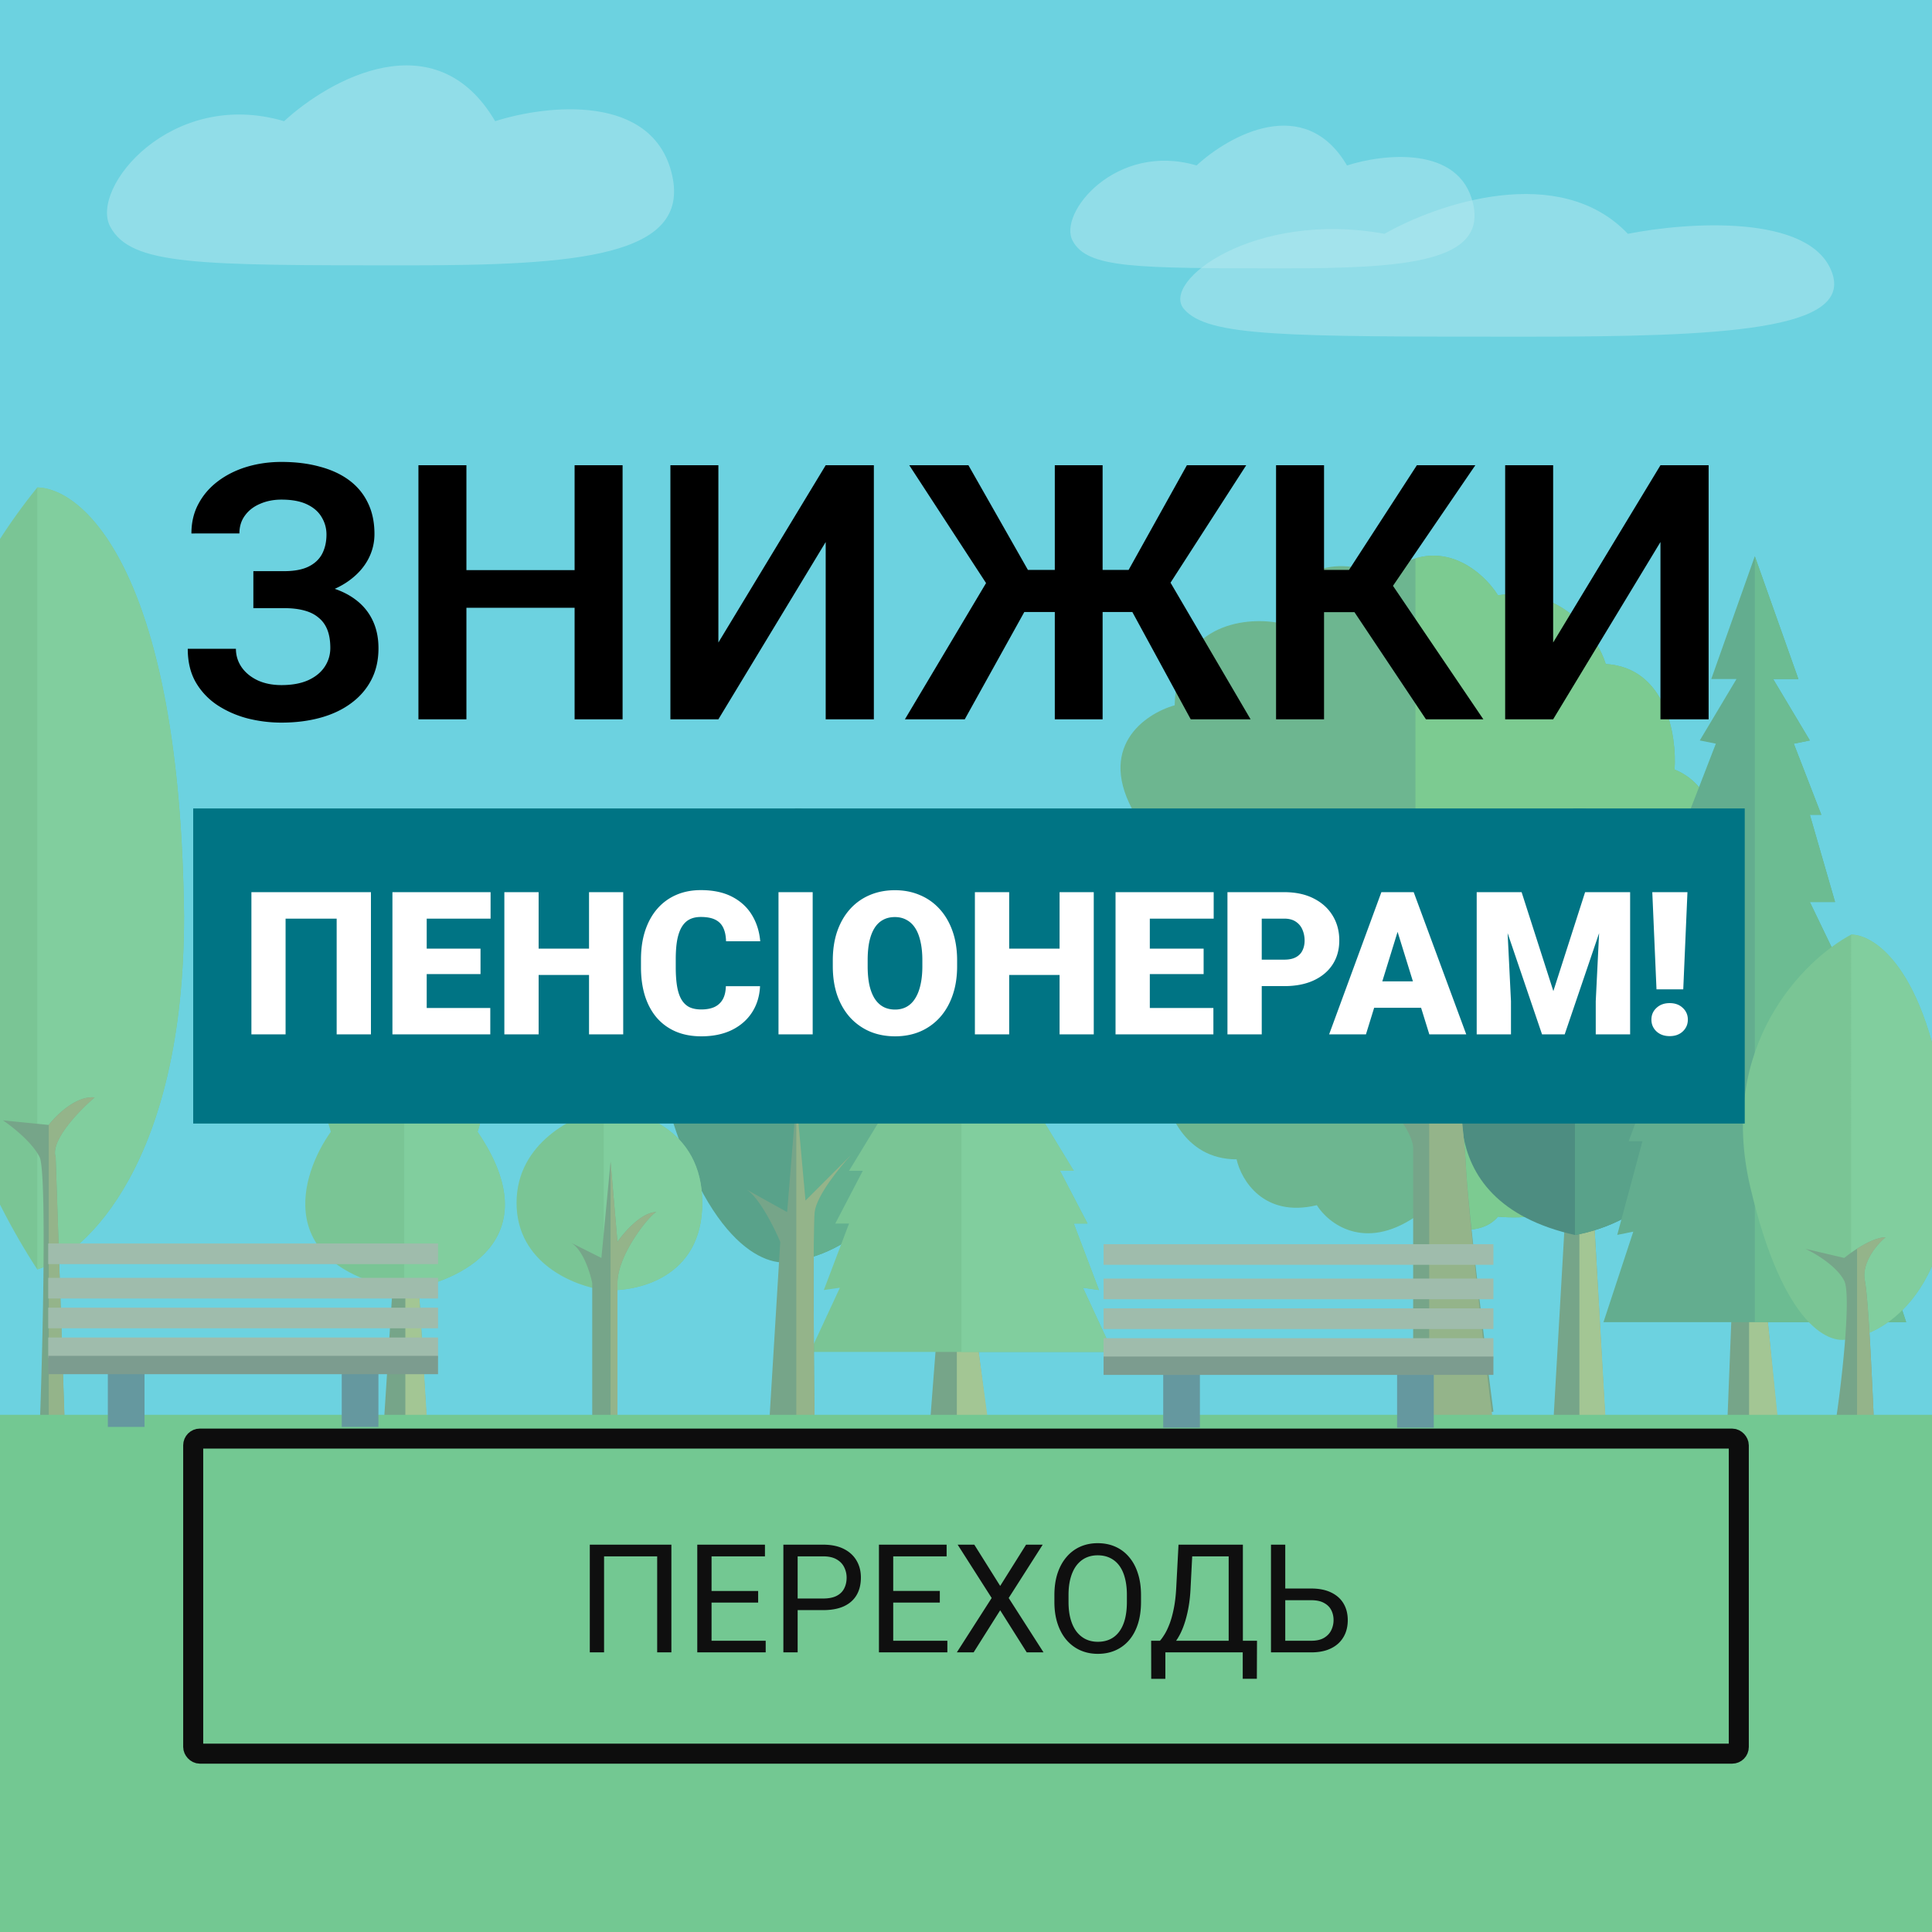 <svg xmlns="http://www.w3.org/2000/svg" width="650" height="650" fill="none" viewBox="0 0 650 650">
  <rect x="0" y="0" width="650" height="650" fill="#333333" stroke="none"/>
  <g clip-path="url(#a)">
    <path fill="#fff" d="M0 0h650v650H0z"/>
    <path fill="#6CD2E0" d="M0 0h650v658H0z"/>
    <g opacity=".5">
      <path fill="#7F7831" d="m129.043 480.309 3.086-47.832 8.486-3.858 3.086 51.69h-14.658Zm183.613 1.543 2.315-30.088h13.886l3.858 30.088h-20.059Zm209.844-1.543 3.857-67.12 10.03-1.543 3.857 68.663H522.5Zm58.633-1.543 1.543-39.346h11.572l3.857 39.346h-16.972Z"/>
      <path fill="#DAB947" d="m140.616 428.619 3.086 50.147h-7.329v-48.218l4.243-1.929Zm188.242 23.145 3.858 28.545h-10.801v-28.545h6.943Zm207.53-40.118 3.857 67.12h-8.872v-66.348l5.015-.772Zm57.861 27.774 3.857 37.803h-9.643V439.42h5.786Z"/>
      <path fill="#457134" d="M223.303 367.077c-14.529-53.239 23.542-85.562 44.393-95.069 11.098 0 35.111 14.52 42.375 72.598 7.264 58.079-25.223 77.208-42.375 79.513-8.744 3.169-29.864-3.803-44.393-57.042Z"/>
      <path fill="#598E3E" d="M310.071 344.606c7.264 58.079-25.224 77.208-42.375 79.513V272.008c11.098 0 35.11 14.52 42.375 72.598Z"/>
      <path fill="#6E993F" d="M429.921 209.517c6.172-24.07 26.231-20.316 35.488-15.429 17.898-15.43 33.175-2.315 38.576 6.171 22.219-3.086 33.431 14.144 36.26 23.145 20.367 1.234 23.916 24.173 23.144 35.488 7.715 3.086 11.573 10.029 11.573 12.344v62.49l-46.29 67.119c-.617 8.641-16.715 9.258-24.687 8.487-6.789 8.023-21.344 3.343-27.773 0-17.282 11.726-29.317 2.314-33.174-3.858-17.898 4.32-25.459-8.486-27.002-15.43-17.899 0-23.916-16.972-24.688-25.459-22.219-12.96-15.43-37.288-9.259-47.832-18.516-12.96-7.715-33.688 0-42.431-13.578-22.836 3.086-34.203 13.115-37.031.617-27.157 23.402-29.831 34.717-27.774Z"/>
      <path fill="#8CC341" d="M503.984 409.332c-6.789 8.023-21.344 3.343-27.773 0V187.854c13.044-3.921 23.5 5.691 27.773 12.405 22.219-3.086 33.431 14.144 36.26 23.145 20.367 1.234 23.916 24.173 23.145 35.488 7.715 3.086 11.572 10.029 11.572 12.344v62.49l-46.289 67.119c-.617 8.641-16.716 9.258-24.688 8.487Z"/>
      <path fill="#2E4821" d="M501.514 339.341c-12.053-46.802 13.885-64.39 28.36-67.333 36.869 0 34.269 44.888 28.361 67.333 28.36 51.987-7.091 72.437-28.361 76.163-51.048-11.48-40.177-55.559-28.36-76.163Z"/>
      <path fill="#457134" d="M558.235 339.341c28.361 51.987-7.09 72.437-28.36 76.163V272.008c36.868 0 34.269 44.888 28.36 67.333Z"/>
      <path fill="#5A883D" d="m575.732 228.46 14.659-41.315 14.658 41.315h-8.487l12.344 20.657-5.4 1.087 9.258 23.92h-3.858l8.487 29.355h-8.487l14.658 30.443h-6.171l10.8 25.006h-4.629l9.258 25.007h-4.629l8.487 31.53-5.401-1.087 10.03 30.442H539.473l10.029-30.442-5.4 1.087 8.486-31.53h-4.629l9.258-25.007h-4.629l10.801-25.006h-6.172l14.658-30.443h-8.486l8.486-29.355h-3.857l9.257-23.92-5.4-1.087 12.344-20.657h-8.487Z"/>
      <path fill="#6BA643" d="m605.049 228.46-14.658-41.315V444.82h50.918l-10.03-30.442 5.401 1.087-8.487-31.53h4.629l-9.258-25.007h4.629l-10.8-25.006h6.171l-14.658-30.443h8.487l-8.487-29.355h3.858l-9.258-23.92 5.4-1.087-12.344-20.657h8.487Z"/>
      <path fill="#88B84A" d="M12.549 164c-76.531 94.43-31.888 214.73 0 263.076 16.458-5.143 49.375-36.105 49.375-118.808C60.69 193.471 28.493 164.257 12.549 164Zm98.75 216.787c-10.492-32.711 12.086-45.003 24.687-47.06 32.094 0 29.831 31.373 24.688 47.06 24.687 36.336-6.172 50.628-24.688 53.233-44.437-8.024-34.974-38.832-24.687-53.233Zm62.49 23.916c0-20.367 19.544-29.573 29.316-31.631 11.058 0 33.174 6.326 33.174 31.631s-22.116 30.088-33.174 29.317c-9.772-1.286-29.316-8.95-29.316-29.317Zm135.01-103.379 14.658-29.316 14.658 29.316h-8.486l12.344 14.658-5.401.772 9.258 16.973h-3.857l8.486 20.83h-8.486l14.658 21.601h-6.172l10.801 17.744h-4.629l9.258 17.744h-4.629l8.486 22.374-5.4-.772 10.029 21.602H272.539l10.029-21.602-5.4.772 8.486-22.374h-4.629l9.258-17.744h-4.629l10.801-17.744h-6.172l14.658-21.601h-8.486l8.486-20.83h-3.857l9.258-16.973-5.401-.772 12.344-14.658h-8.486Zm280.049 97.979c-11.11-47.524 18.001-76.377 33.945-84.864 8.486 0 26.848 12.961 32.402 64.805 5.555 51.844-19.287 68.919-32.402 70.977-6.686 2.828-22.836-3.395-33.945-50.918Z"/>
      <path fill="#95C95B" d="M61.924 308.268C60.689 193.471 28.493 164.257 12.549 164v263.076c16.458-5.143 49.375-36.105 49.375-118.808Zm98.75 72.519c24.687 36.336-6.172 50.628-24.688 53.233V333.727c32.094 0 29.831 31.373 24.688 47.06Zm75.605 23.916c0 25.305-22.116 30.088-33.174 29.317v-60.948c11.058 0 33.174 6.326 33.174 31.631Zm101.836-103.379-14.658-29.316V454.85h50.918l-10.029-21.602 5.4.772-8.486-22.374h4.629l-9.258-17.744h4.629l-10.801-17.744h6.172l-14.658-21.601h8.486l-8.486-20.83h3.857l-9.258-16.973 5.401-.772-12.344-14.658h8.486Zm317.08 77.92c5.555 51.844-19.287 68.919-32.402 70.977V314.439c8.486 0 26.848 12.961 32.402 64.805Z"/>
      <path fill="#7F7831" d="M13.32 389.274c2.47 4.937 1.029 65.833 0 91.806h8.487l-3.086-91.806c-1.852-5.555 7.972-15.687 13.115-20.059-6.172-.617-12.858 5.915-15.43 9.258L.976 376.93c3.087 2.057 9.876 7.406 12.344 12.344Zm185.928 89.492v-47.061c-.738-3.688-3.167-11.324-7.155-13.607l-.56-.28c.19.082.377.175.56.28l10.241 5.121 3.086-32.403 2.314 27.002c2.315-3.343 8.178-10.029 13.116-10.029-1.598.214-13.116 13.887-13.116 23.916v47.061h-8.486Zm63.262-60.948-3.858 63.262h15.43c-.257-19.544-.617-67.736 0-73.291.617-5.555 8.486-15.172 12.344-19.287l-15.43 15.43-3.086-33.946-3.086 37.803-13.886-7.715c4.32 2.469 9.514 12.858 11.572 17.744Zm212.929 64.034v-95.664c0-3.517-5.77-17.292-24.325-22.037a246.523 246.523 0 0 1-5.762-1.108c2.045.273 3.963.648 5.762 1.108 9.694 1.75 23.682 3.757 29.726 2.749l12.344-3.857c-3.344 6.172-.618 15.738 0 29.316.617 13.579 6.429 60.69 9.257 82.549l-27.002 6.944Zm145.04-50.918c2.468 4.937-1.029 36.002-3.086 48.603h13.115c-.515-12.086-1.852-42.432-3.086-48.603-1.234-6.172 4.114-12.344 6.943-14.659-4.32 0-11.058 4.629-13.886 6.944l-13.116-3.086c3.343 1.543 10.647 5.863 13.116 10.801Z"/>
      <path fill="#BC9633" d="M31.836 369.215c-6.172-.617-12.858 5.915-15.43 9.258v101.064h5.4l-3.085-90.263c-1.852-5.555 7.972-15.687 13.115-20.059Zm175.898 48.603-2.314-27.002v87.95h2.314v-47.061c0-10.029 11.518-23.702 13.116-23.916-4.938 0-10.801 6.686-13.116 10.029Zm63.262-13.886-3.086-33.946v109.551h6.172c-.257-19.544-.617-66.193 0-71.748.617-5.555 8.486-15.172 12.344-19.287l-15.43 15.43Zm222.188-40.889L480.84 366.9v115.723l21.601-3.086c-2.828-21.859-8.64-73.599-9.257-87.178-.618-13.578-3.344-23.144 0-29.316Zm134.238 67.891c-1.234-6.172 4.114-12.344 6.943-14.659-2.76 0-6.507 1.89-9.59 3.858v59.404h5.733c-.515-12.086-1.852-42.432-3.086-48.603Z"/>
      <path fill="#7ABE43" d="M720 476H-70v263h790V476Z"/>
      <path fill="#5E5E5E" d="M391.348 461.793h12.344v18.516h-12.344zm78.691 0h12.344v18.516h-12.344z"/>
      <path fill="#D2A678" d="M502.441 418.59H371.289v6.943h131.152v-6.943Zm0 11.572H371.289v6.943h131.152v-6.943Zm0 10.029H371.289v6.944h131.152v-6.944Zm0 10.03H371.289v6.943h131.152v-6.943Z"/>
      <path fill="#8C653D" d="M371.289 456.393h131.152v6.172H371.289z"/>
      <path fill="#5E5E5E" d="M36.28 461.555h12.344v18.516H36.28zm78.692 0h12.344v18.516h-12.344z"/>
      <path fill="#D2A678" d="M147.374 418.352H16.222v6.943h131.152v-6.943Zm0 11.572H16.222v6.944h131.152v-6.944Zm0 10.03H16.222v6.943h131.152v-6.943Zm0 10.029H16.222v6.943h131.152v-6.943Z"/>
      <path fill="#8C653D" d="M16.222 456.155h131.152v6.172H16.222z"/>
      <path fill="#fff" d="M95.592 40.773c-38-11.2-65.5 22.5-58.5 35.5s29 13 100 13c56.8 0 95.4-2.9 89-30.5-6.4-27.6-42.334-23.5-59.5-18-20-34-55.667-14.167-71 0Zm306.98 14.895c-27.089-7.991-46.692 16.054-41.702 25.33 4.99 9.275 20.673 9.275 71.285 9.275 40.489 0 68.005-2.069 63.443-21.761-4.562-19.693-30.177-16.768-42.414-12.844-14.257-24.259-39.682-10.108-50.612 0Z" opacity=".5"/>
      <path fill="#fff" d="M465.809 78.668c-43.819-7.991-75.53 16.054-67.458 25.33 8.072 9.275 33.441 9.275 115.313 9.275 65.498 0 110.009-2.069 102.629-21.761-7.38-19.693-48.816-16.768-68.611-12.844-23.063-24.259-64.192-10.108-81.873 0Z" opacity=".5"/>
    </g>
    <path fill="#007484" d="M65 272h522v106H65z"/>
    <rect width="520" height="106" x="65" y="484" stroke="#0D0D0D" stroke-width="6.737" rx="2.246"/>
    <path fill="#0F0F0F" d="M225.879 519.685v36.234h-4.778v-32.302h-17.868v32.302h-4.803v-36.234h27.449Zm31.73 32.327v3.907h-19.187v-3.907h19.187Zm-18.216-32.327v36.234h-4.803v-36.234h4.803Zm15.678 15.578v3.907h-16.649v-3.907h16.649Zm2.289-15.578v3.932h-18.938v-3.932h18.938Zm19.561 22.024h-9.681v-3.907h9.681c1.875 0 3.393-.299 4.554-.896 1.162-.597 2.008-1.427 2.539-2.489.547-1.062.821-2.273.821-3.633a7.744 7.744 0 0 0-.821-3.509c-.531-1.095-1.377-1.974-2.539-2.638-1.161-.68-2.679-1.02-4.554-1.02h-8.561v32.302h-4.803v-36.234h13.364c2.738 0 5.052.472 6.943 1.418 1.892.946 3.327 2.256 4.306 3.932.979 1.659 1.468 3.559 1.468 5.699 0 2.323-.489 4.305-1.468 5.948-.979 1.642-2.414 2.895-4.306 3.758-1.891.846-4.205 1.269-6.943 1.269Zm41.809 10.303v3.907h-19.187v-3.907h19.187Zm-18.217-32.327v36.234h-4.803v-36.234h4.803Zm15.679 15.578v3.907h-16.649v-3.907h16.649Zm2.289-15.578v3.932h-18.938v-3.932h18.938Zm9.308 0 8.71 13.886 8.71-13.886h5.599l-11.447 17.943 11.721 18.291h-5.649l-8.934-14.16-8.934 14.16h-5.65l11.722-18.291-11.448-17.943h5.6Zm56.093 16.972v2.29c0 2.72-.34 5.159-1.02 7.316-.68 2.157-1.659 3.99-2.937 5.5a12.723 12.723 0 0 1-4.604 3.459c-1.775.796-3.766 1.195-5.972 1.195-2.14 0-4.107-.399-5.898-1.195-1.776-.796-3.318-1.949-4.629-3.459-1.294-1.51-2.298-3.343-3.011-5.5-.714-2.157-1.071-4.596-1.071-7.316v-2.29c0-2.721.349-5.151 1.046-7.292.713-2.157 1.717-3.99 3.011-5.5a12.912 12.912 0 0 1 4.604-3.484c1.792-.796 3.758-1.194 5.898-1.194 2.207 0 4.197.398 5.973 1.194a12.64 12.64 0 0 1 4.604 3.484c1.294 1.51 2.281 3.343 2.961 5.5.697 2.141 1.045 4.571 1.045 7.292Zm-4.753 2.29v-2.34c0-2.157-.224-4.065-.672-5.724-.431-1.659-1.07-3.052-1.916-4.181a8.267 8.267 0 0 0-3.111-2.563c-1.211-.581-2.588-.871-4.131-.871-1.493 0-2.845.29-4.057.871-1.194.581-2.223 1.435-3.085 2.563-.847 1.129-1.502 2.522-1.966 4.181-.465 1.659-.697 3.567-.697 5.724v2.34c0 2.173.232 4.097.697 5.773.464 1.659 1.128 3.061 1.99 4.206.88 1.128 1.917 1.983 3.111 2.563 1.211.581 2.564.871 4.057.871 1.559 0 2.945-.29 4.156-.871 1.211-.58 2.231-1.435 3.061-2.563.846-1.145 1.485-2.547 1.916-4.206.431-1.676.647-3.6.647-5.773Zm39.594 13.065v3.907h-27.425v-3.907h27.425Zm-26.653 0v12.816h-4.753l-.025-12.816h4.778Zm30.834 0-.05 12.791h-4.753v-12.791h4.803Zm-8.884-32.327v3.932h-15.878v-3.932h15.878Zm4.131 0v36.234h-4.778v-36.234h4.778Zm-21.651 0h4.803l-.747 14.583c-.099 2.19-.307 4.214-.622 6.072a41.203 41.203 0 0 1-1.17 5.052c-.464 1.526-.995 2.895-1.592 4.106-.598 1.195-1.236 2.232-1.917 3.111-.68.863-1.393 1.576-2.14 2.14-.73.548-1.468.938-2.215 1.17h-2.19v-3.907h1.543c.432-.465.921-1.137 1.468-2.016.565-.879 1.12-2.016 1.668-3.409.564-1.411 1.053-3.128 1.468-5.152.432-2.024.722-4.413.871-7.167l.772-14.583Zm34.766 14.757h9.88c2.654 0 4.894.448 6.719 1.344 1.825.879 3.21 2.115 4.156 3.708.946 1.593 1.418 3.459 1.418 5.599 0 1.593-.265 3.053-.796 4.38a9.59 9.59 0 0 1-2.364 3.435c-1.045.962-2.331 1.709-3.857 2.239-1.527.515-3.285.772-5.276.772h-13.538v-36.234h4.803v32.327h8.735c1.775 0 3.21-.324 4.305-.971 1.112-.663 1.925-1.526 2.439-2.588a7.722 7.722 0 0 0 .771-3.409c0-1.211-.257-2.323-.771-3.335s-1.327-1.817-2.439-2.414c-1.095-.614-2.53-.921-4.305-.921h-9.88v-3.932Z"/>
    <path fill="#000" d="M97.746 201.023H85.24v-8.864h10.333c3.405 0 6.144-.509 8.218-1.526 2.075-1.018 3.601-2.447 4.579-4.286.979-1.879 1.468-4.051 1.468-6.516 0-2.114-.548-4.071-1.644-5.871-1.056-1.8-2.7-3.229-4.931-4.285-2.231-1.057-5.088-1.585-8.57-1.585-2.623 0-5.01.469-7.163 1.408-2.153.901-3.855 2.212-5.107 3.934-1.253 1.683-1.879 3.698-1.879 6.046H64.401c0-3.757.802-7.103 2.407-10.038 1.604-2.975 3.796-5.499 6.575-7.573 2.818-2.114 6.047-3.718 9.686-4.814 3.68-1.096 7.554-1.644 11.624-1.644 4.736 0 9.021.528 12.857 1.585 3.874 1.018 7.181 2.544 9.921 4.579 2.739 2.035 4.833 4.56 6.281 7.573 1.488 3.014 2.231 6.517 2.231 10.509 0 2.935-.665 5.694-1.996 8.277-1.33 2.583-3.248 4.853-5.753 6.81-2.466 1.957-5.44 3.503-8.923 4.638-3.444 1.096-7.299 1.643-11.565 1.643Zm-12.505-5.107h12.505c4.696 0 8.864.489 12.504 1.468 3.679.978 6.771 2.407 9.276 4.285 2.543 1.879 4.481 4.207 5.811 6.986 1.331 2.74 1.996 5.89 1.996 9.452 0 3.992-.802 7.534-2.407 10.626-1.604 3.091-3.874 5.714-6.809 7.866-2.897 2.153-6.341 3.777-10.333 4.873-3.992 1.095-8.355 1.643-13.09 1.643-3.836 0-7.633-.469-11.39-1.409-3.718-.978-7.103-2.465-10.156-4.461a23.197 23.197 0 0 1-7.28-7.691c-1.8-3.131-2.7-6.888-2.7-11.271h16.203c0 2.27.646 4.344 1.937 6.223 1.292 1.839 3.092 3.307 5.401 4.403 2.31 1.056 4.97 1.585 7.984 1.585 3.483 0 6.438-.529 8.865-1.585 2.465-1.096 4.344-2.603 5.635-4.521 1.292-1.917 1.938-4.05 1.938-6.399 0-2.387-.333-4.422-.998-6.105-.666-1.683-1.664-3.053-2.994-4.109-1.292-1.096-2.916-1.899-4.873-2.407-1.918-.509-4.148-.764-6.692-.764H85.24v-8.688Zm112.246-4.109v12.68h-44.969v-12.68h44.969Zm-40.566-35.282V242h-16.144v-85.475h16.144Zm52.542 0V242h-16.144v-85.475h16.144Zm32.229 59.644 36.104-59.644h16.203V242h-16.203v-59.645L241.692 242h-16.144v-85.475h16.144v59.644Zm96.395-10.273-32.171-49.371h19.901l20.019 35.223h15.087l-2.172 14.148h-20.664Zm7.808-2.29L324.585 242h-20.136l28.883-48.491 12.563 10.097Zm25.067-47.081V242h-16.085v-85.475h16.085Zm48.315 0-31.819 49.371H366.97l-2.172-14.148h14.911l19.608-35.223h19.96ZM400.608 242l-20.899-38.394 12.622-10.097L420.745 242h-20.137Zm44.852-85.475V242h-16.144v-85.475h16.144Zm50.897 0-33.755 49.43h-21.193l-2.113-14.207h14.559l22.836-35.223h19.666ZM479.744 242l-25.772-38.628 10.86-11.918L499.058 242h-19.314Zm42.796-25.831 36.104-59.644h16.203V242h-16.203v-59.645L522.54 242h-16.144v-85.475h16.144v59.644Z"/>
    <path fill="#fff" d="M124.8 300.159V348h-11.533v-38.937H96.082V348h-11.5v-47.841H124.8Zm40.152 38.969V348h-25.497v-8.872h25.497Zm-21.39-38.969V348h-11.533v-47.841h11.533Zm18.105 18.992v8.576h-22.212v-8.576h22.212Zm3.384-18.992v8.904h-25.596v-8.904h25.596Zm36.867 18.992v8.871h-24.545v-8.871h24.545Zm-20.701-18.992V348h-11.533v-47.841h11.533Zm28.455 0V348h-11.5v-47.841h11.5Zm34.534 31.642h11.501c-.154 3.33-1.052 6.265-2.695 8.806-1.643 2.541-3.921 4.523-6.834 5.947-2.892 1.402-6.309 2.103-10.252 2.103-3.198 0-6.057-.537-8.576-1.61-2.497-1.073-4.622-2.618-6.375-4.633-1.73-2.015-3.055-4.458-3.975-7.327-.898-2.87-1.348-6.101-1.348-9.693v-2.596c0-3.593.471-6.824 1.413-9.693.964-2.892 2.322-5.345 4.075-7.361a17.671 17.671 0 0 1 6.374-4.665c2.476-1.074 5.225-1.61 8.248-1.61 4.162 0 7.677.744 10.547 2.234 2.87 1.49 5.093 3.538 6.67 6.144 1.577 2.585 2.508 5.532 2.793 8.839h-11.5c-.044-1.796-.351-3.297-.92-4.501-.57-1.227-1.468-2.147-2.695-2.76-1.226-.614-2.858-.92-4.895-.92-1.424 0-2.662.262-3.713.788-1.052.526-1.928 1.358-2.629 2.497-.701 1.139-1.227 2.618-1.577 4.436-.329 1.796-.493 3.965-.493 6.506v2.662c0 2.541.153 4.709.46 6.506.307 1.796.8 3.263 1.479 4.403.679 1.139 1.555 1.982 2.628 2.53 1.096.525 2.432.788 4.009.788 1.752 0 3.231-.274 4.436-.821a6.213 6.213 0 0 0 2.793-2.563c.657-1.161 1.007-2.64 1.051-4.436Zm29.211-31.642V348h-11.5v-47.841h11.5Zm48.597 22.967v1.939c0 3.658-.515 6.944-1.544 9.857-1.008 2.892-2.443 5.367-4.305 7.426a19.063 19.063 0 0 1-6.604 4.699c-2.541 1.073-5.345 1.61-8.412 1.61-3.088 0-5.914-.537-8.477-1.61a19.386 19.386 0 0 1-6.637-4.699c-1.862-2.059-3.308-4.534-4.338-7.426-1.007-2.913-1.511-6.199-1.511-9.857v-1.939c0-3.658.504-6.944 1.511-9.857 1.03-2.913 2.465-5.389 4.305-7.426a18.53 18.53 0 0 1 6.604-4.699c2.563-1.095 5.389-1.643 8.478-1.643 3.066 0 5.87.548 8.411 1.643a18.464 18.464 0 0 1 6.638 4.699c1.862 2.037 3.307 4.513 4.337 7.426 1.029 2.913 1.544 6.199 1.544 9.857Zm-11.697 1.939v-2.004c0-2.366-.208-4.447-.625-6.243-.394-1.818-.985-3.341-1.774-4.568-.789-1.226-1.763-2.146-2.924-2.76-1.139-.635-2.443-.953-3.91-.953-1.534 0-2.87.318-4.009.953-1.139.614-2.092 1.534-2.859 2.76-.766 1.227-1.347 2.75-1.741 4.568-.373 1.796-.559 3.877-.559 6.243v2.004c0 2.344.186 4.425.559 6.243.394 1.796.975 3.319 1.741 4.567.789 1.249 1.753 2.191 2.892 2.826 1.161.635 2.508.953 4.041.953 1.468 0 2.771-.318 3.91-.953 1.139-.635 2.092-1.577 2.859-2.826.789-1.248 1.38-2.771 1.774-4.567.417-1.818.625-3.899.625-6.243Zm49.911-5.914v8.871h-24.545v-8.871h24.545Zm-20.7-18.992V348h-11.534v-47.841h11.534Zm28.455 0V348h-11.501v-47.841h11.501Zm40.251 38.969V348h-25.498v-8.872h25.498Zm-21.391-38.969V348H375.31v-47.841h11.533Zm18.105 18.992v8.576h-22.212v-8.576h22.212Zm3.384-18.992v8.904h-25.596v-8.904h25.596Zm23.724 31.609h-11.895v-8.904h11.895c1.621 0 2.935-.274 3.943-.822 1.008-.548 1.741-1.303 2.201-2.267.482-.986.723-2.092.723-3.319 0-1.314-.241-2.53-.723-3.647a5.882 5.882 0 0 0-2.201-2.694c-1.008-.701-2.322-1.052-3.943-1.052h-7.557V348h-11.534v-47.841h19.091c3.833 0 7.13.701 9.89 2.103 2.782 1.401 4.918 3.329 6.408 5.783 1.489 2.431 2.234 5.213 2.234 8.346 0 3.088-.745 5.783-2.234 8.083-1.49 2.3-3.626 4.096-6.408 5.388-2.76 1.271-6.057 1.906-9.89 1.906Zm39.167-21.555L459.558 348h-12.387l17.579-47.841h7.853l-1.38 10.054Zm9.66 37.787-11.697-37.787-1.512-10.054h7.952L493.303 348h-12.42Zm-.46-17.842v8.905h-24.545v-8.905h24.545Zm22.114-29.999h9.397l10.679 33.285 10.679-33.285h9.397L526.424 348h-7.623l-16.264-47.841Zm-5.718 0h9.726l1.807 36.669V348h-11.533v-47.841Zm41.861 0h9.759V348h-11.566v-11.172l1.807-36.669Zm29.047 0-1.413 32.693h-9.003l-1.413-32.693h11.829Zm-12.125 42.879c0-1.577.57-2.891 1.709-3.943 1.139-1.073 2.618-1.61 4.436-1.61s3.286.537 4.403 1.61c1.139 1.052 1.708 2.366 1.708 3.943 0 1.578-.569 2.903-1.708 3.976-1.117 1.052-2.585 1.577-4.403 1.577-1.818 0-3.297-.525-4.436-1.577-1.139-1.073-1.709-2.398-1.709-3.976Z"/>
  </g>
  <defs>
    <clipPath id="a">
      <path fill="#fff" d="M0 0h650v650H0z"/>
    </clipPath>
  </defs>
</svg>
